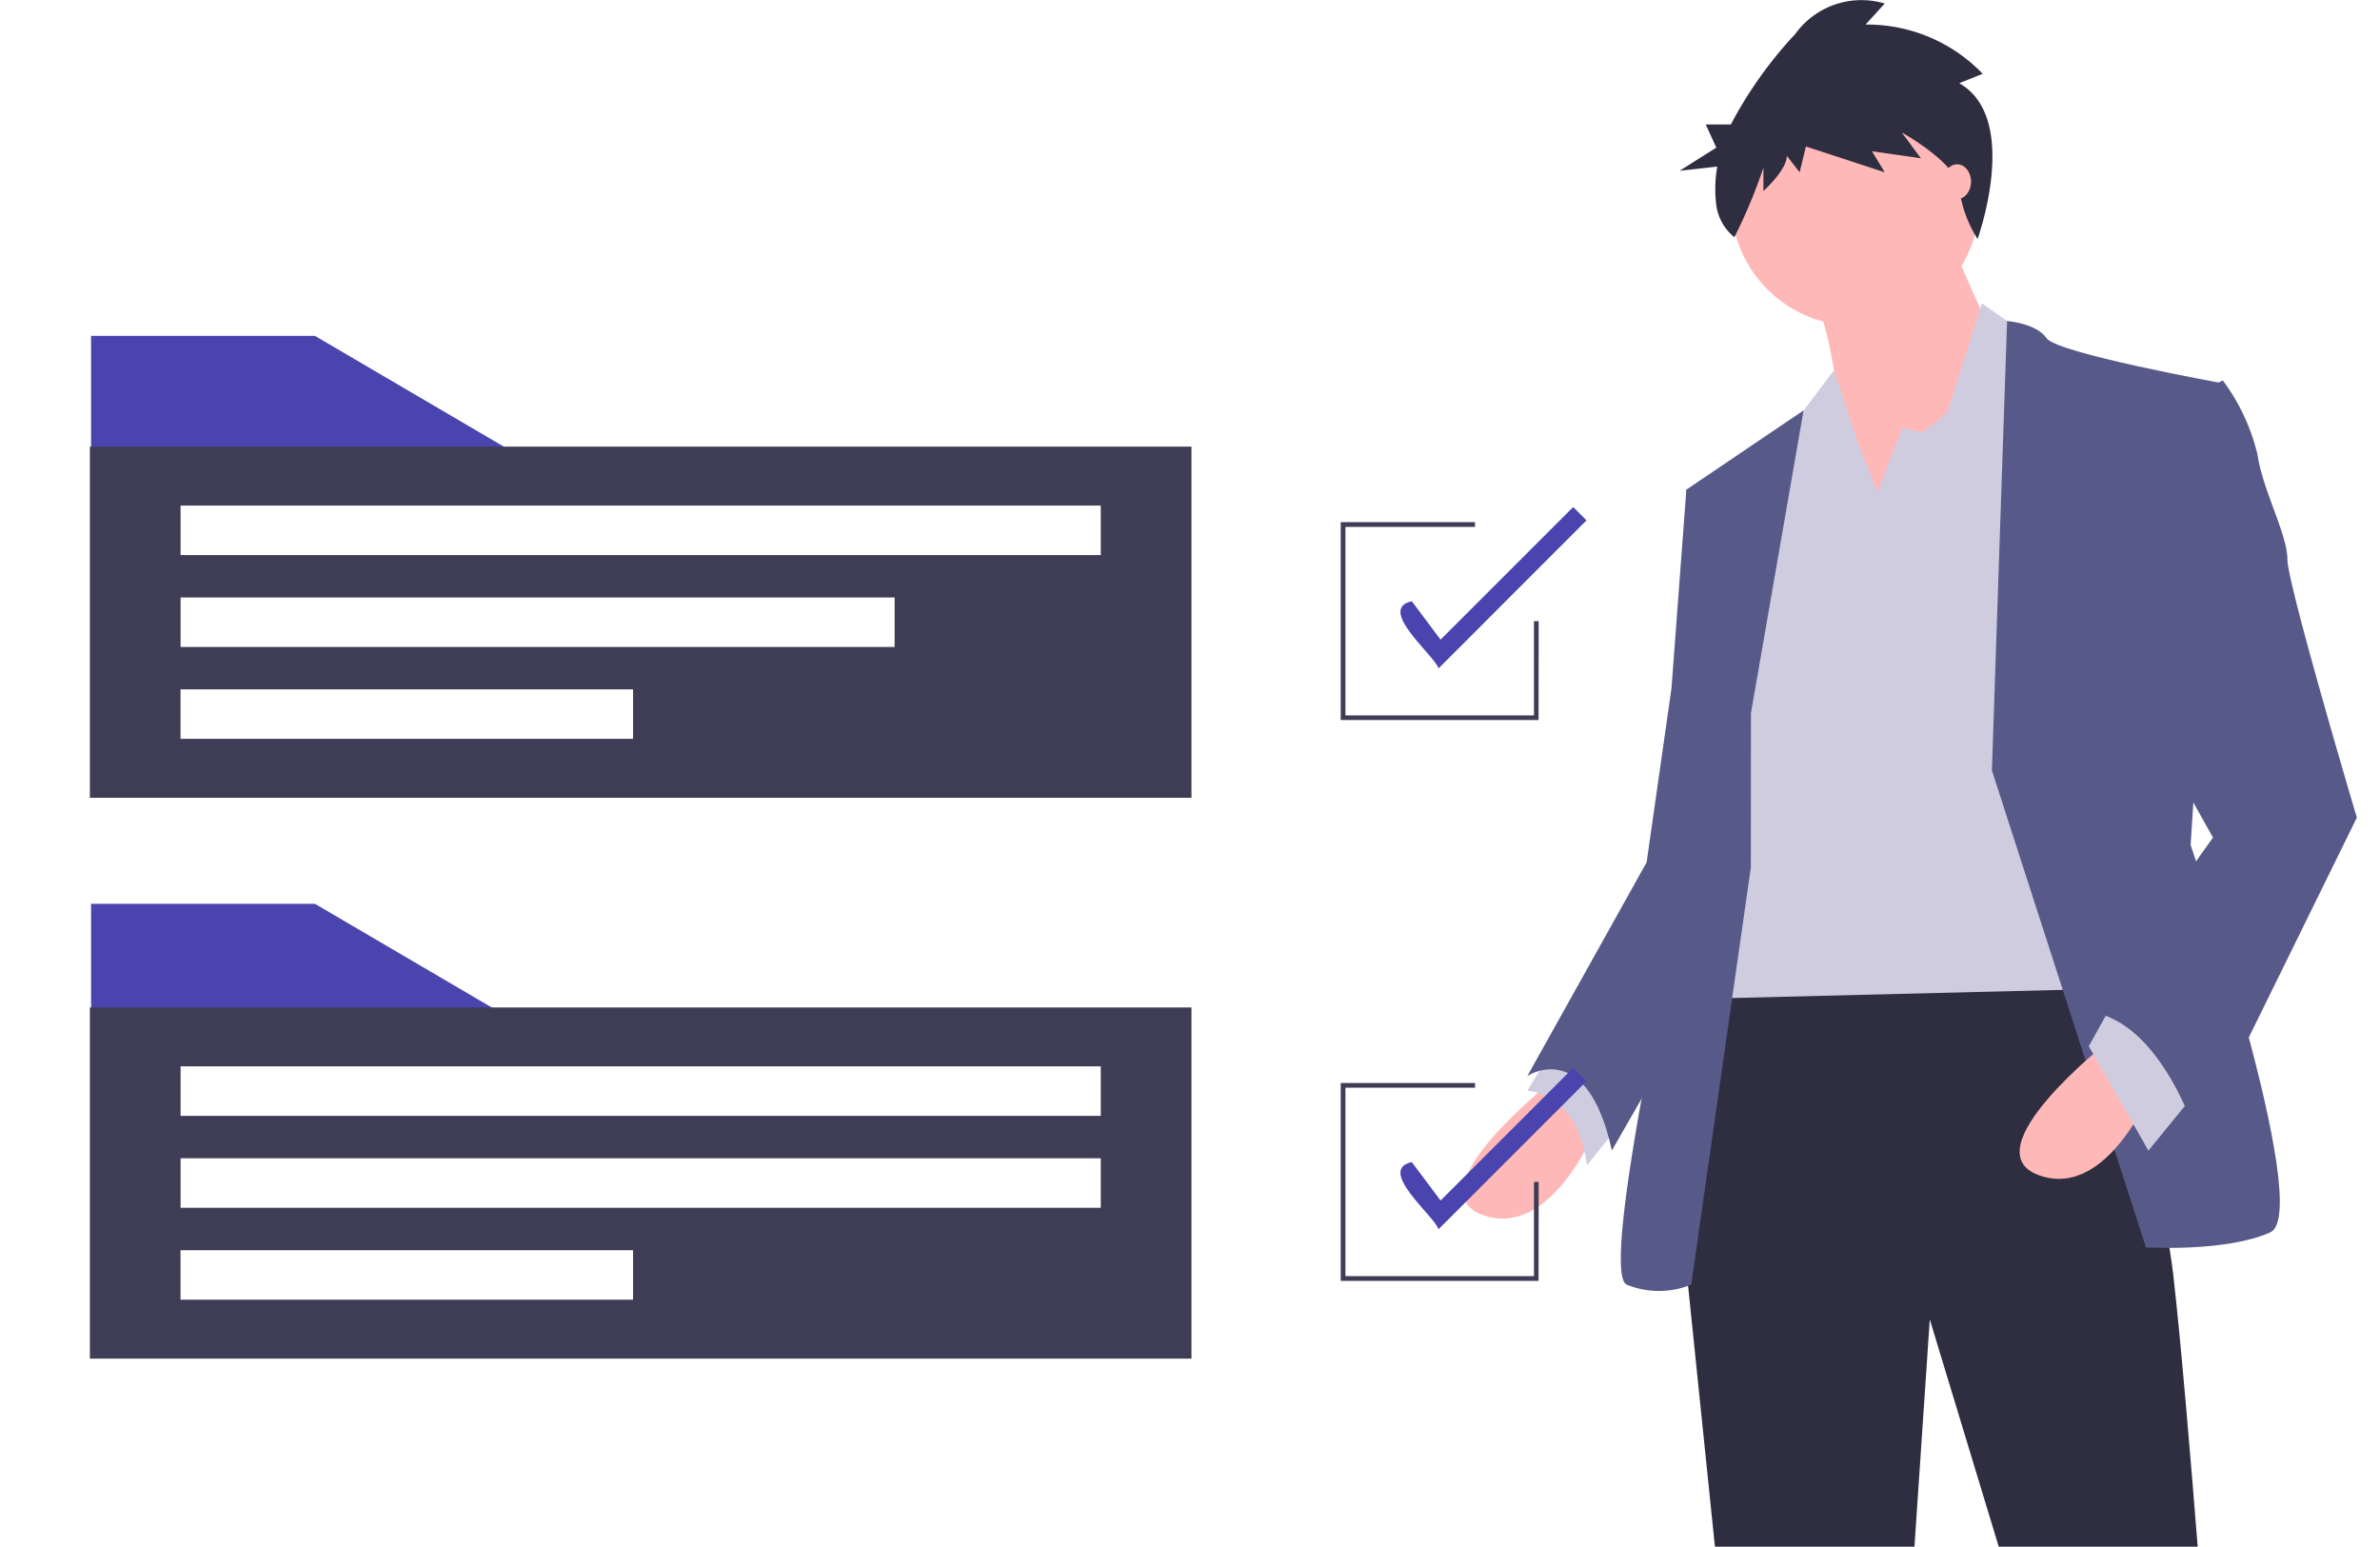<svg id="img_freepass_01" xmlns="http://www.w3.org/2000/svg" xmlns:xlink="http://www.w3.org/1999/xlink" width="113.075" height="73.484" viewBox="0 0 113.075 73.484">
  <defs>
    <clipPath id="clip-path">
      <rect id="Rectangle_1643" data-name="Rectangle 1643" width="113.075" height="73.484" fill="none"/>
    </clipPath>
  </defs>
  <g id="Group_2769" data-name="Group 2769" transform="translate(0)" clip-path="url(#clip-path)">
    <path id="Path_3775" data-name="Path 3775" d="M581.1,335.81s-6.609,5.193-3.3,6.373,5.429-4.249,5.429-4.249Z" transform="translate(-507.35 -284.454)" fill="#ffb8b8"/>
    <path id="Path_3776" data-name="Path 3776" d="M598.223,323.463l-1.416,2.36s2.361,0,2.833,3.541L601.528,327Z" transform="translate(-524.241 -273.996)" fill="#cfcce0"/>
    <path id="Path_3777" data-name="Path 3777" d="M663.539,291.05s3.777,9.914,4.485,16.051,1.888,22.424,1.888,22.424l2.36,21.008-6.609.944-2.833-21.244-6.373-21.008-1.416,21.008-1.18,19.12-6.137.236-.472-19.828-2.6-25.257,1.416-12.038Z" transform="translate(-564.772 -246.539)" fill="#2f2e41"/>
    <circle id="Ellipse_248" data-name="Ellipse 248" cx="5.901" cy="5.901" r="5.901" transform="translate(82.243 3.675)" fill="#ffb8b8"/>
    <path id="Path_3778" data-name="Path 3778" d="M690.977,72.648l2.6,5.9L686.492,88.7S686.02,77.6,684.6,75.717,690.977,72.648,690.977,72.648Z" transform="translate(-598.465 -61.538)" fill="#ffb8b8"/>
    <path id="Path_3779" data-name="Path 3779" d="M657.248,103.227l1.18-3.069.944.236,1.18-.944,1.652-5.193,2.36,1.652,3.069,30.922-19.12.472,2.6-21.48,2.36-6.137,1.7-2.253,1.129,3.433Z" transform="translate(-568.041 -79.842)" fill="#cfcce0"/>
    <path id="Path_3780" data-name="Path 3780" d="M741.122,121.076l.722-21.352s1.4.108,1.874.816,8.262,2.124,8.262,2.124l-1.416,21.952s5.9,17.467,3.777,18.411-5.9.708-5.9.708Z" transform="translate(-646.486 -84.473)" fill="#575a89"/>
    <path id="Path_3781" data-name="Path 3781" d="M632.047,141.885l2.5-14.39-5.573,3.769,1.416,10.386-1.18,7.081s-4.485,19.592-3.069,20.3a4.069,4.069,0,0,0,3.069,0l2.833-19.828Z" transform="translate(-548.859 -107.997)" fill="#575a89"/>
    <path id="Path_3782" data-name="Path 3782" d="M606.013,149.05l-1.652.472-.708,9.442-1.18,8.262-5.665,10.15s2.833-1.888,4.013,3.541l6.239-10.862Z" transform="translate(-524.241 -126.256)" fill="#575a89"/>
    <path id="Path_3783" data-name="Path 3783" d="M753.964,323.463s-6.609,5.193-3.3,6.373,5.429-4.249,5.429-4.249Z" transform="translate(-653.782 -273.996)" fill="#ffb8b8"/>
    <path id="Path_3784" data-name="Path 3784" d="M776.177,315.6l-2.124,2.6-2.833-4.957,1.18-2.124Z" transform="translate(-671.981 -263.536)" fill="#cfcce0"/>
    <path id="Path_3785" data-name="Path 3785" d="M775.7,119.125l1.888-.944a9.617,9.617,0,0,1,1.652,3.541c.236,1.652,1.416,3.777,1.416,4.957s3.3,12.274,3.3,12.274L776.413,154.3s-1.652-5.665-5.193-6.137l5.9-8.262-3.3-5.9Z" transform="translate(-671.981 -100.107)" fill="#575a89"/>
    <path id="Path_3786" data-name="Path 3786" d="M657.39,3.953l1.113-.446a7.591,7.591,0,0,0-5.564-2.339l.91-1A3.87,3.87,0,0,0,649.6,1.614a19.742,19.742,0,0,0-3.061,4.3h-1.192l.5,1.1-1.741,1.1,1.787-.2a6.118,6.118,0,0,0-.048,1.817,2.351,2.351,0,0,0,.861,1.538h0a24.7,24.7,0,0,0,1.38-3.3V9.076s1.113-1,1.113-1.671l.607.78.3-1.225,3.743,1.225-.607-1,2.327.334-.911-1.225s2.63,1.448,2.732,2.673a5.881,5.881,0,0,0,.871,2.386S660.324,5.624,657.39,3.953Z" transform="translate(-564.305 0)" fill="#2f2e41"/>
    <ellipse id="Ellipse_249" data-name="Ellipse 249" cx="0.661" cy="0.826" rx="0.661" ry="0.826" transform="translate(92.323 7.806)" fill="#ffb8b8"/>
    <path id="Path_3787" data-name="Path 3787" d="M170.968,286.492H150.592v-5.71h10.636Z" transform="translate(-146.266 -237.842)" fill="#4a44af"/>
    <path id="Path_3788" data-name="Path 3788" d="M150.226,312.994v16.682h52.338V312.994Zm25.807,13.883h-21.5v-2.351h21.5Zm22.221-4.367H154.536v-2.351h43.718Zm0-4.366H154.536v-2.351h43.718Z" transform="translate(-145.956 -265.128)" fill="#3f3d56"/>
    <path id="Path_3789" data-name="Path 3789" d="M170.968,110.058H150.592v-5.71h10.636Z" transform="translate(-146.266 -88.39)" fill="#4a44af"/>
    <path id="Path_3790" data-name="Path 3790" d="M150.226,138.756v16.682h52.338V138.756Zm25.807,13.883h-21.5v-2.351h21.5Zm12.427-4.366H154.536v-2.351H188.46Zm9.794-4.366H154.536v-2.351h43.718Z" transform="translate(-145.956 -117.536)" fill="#3f3d56"/>
    <path id="Path_3791" data-name="Path 3791" d="M548.194,171.588h-9.4v-9.4h6.382v.224h-6.158v8.957h8.957v-4.478h.224Z" transform="translate(-475.096 -137.38)" fill="#3f3d56"/>
    <path id="Path_3792" data-name="Path 3792" d="M559.187,165.21c-.217-.642-2.943-2.823-1.273-3.19l1.369,1.826,6.3-6.3.633.633Z" transform="translate(-490.84 -133.456)" fill="#4a44af"/>
    <path id="Path_3793" data-name="Path 3793" d="M548.194,345.825h-9.4v-9.4h6.382v.224h-6.158V345.6h8.957v-4.478h.224Z" transform="translate(-475.096 -284.971)" fill="#3f3d56"/>
    <path id="Path_3794" data-name="Path 3794" d="M559.187,339.448c-.217-.642-2.943-2.823-1.273-3.19l1.369,1.826,6.3-6.3.633.633Z" transform="translate(-490.84 -281.047)" fill="#4a44af"/>
  </g>
</svg>
